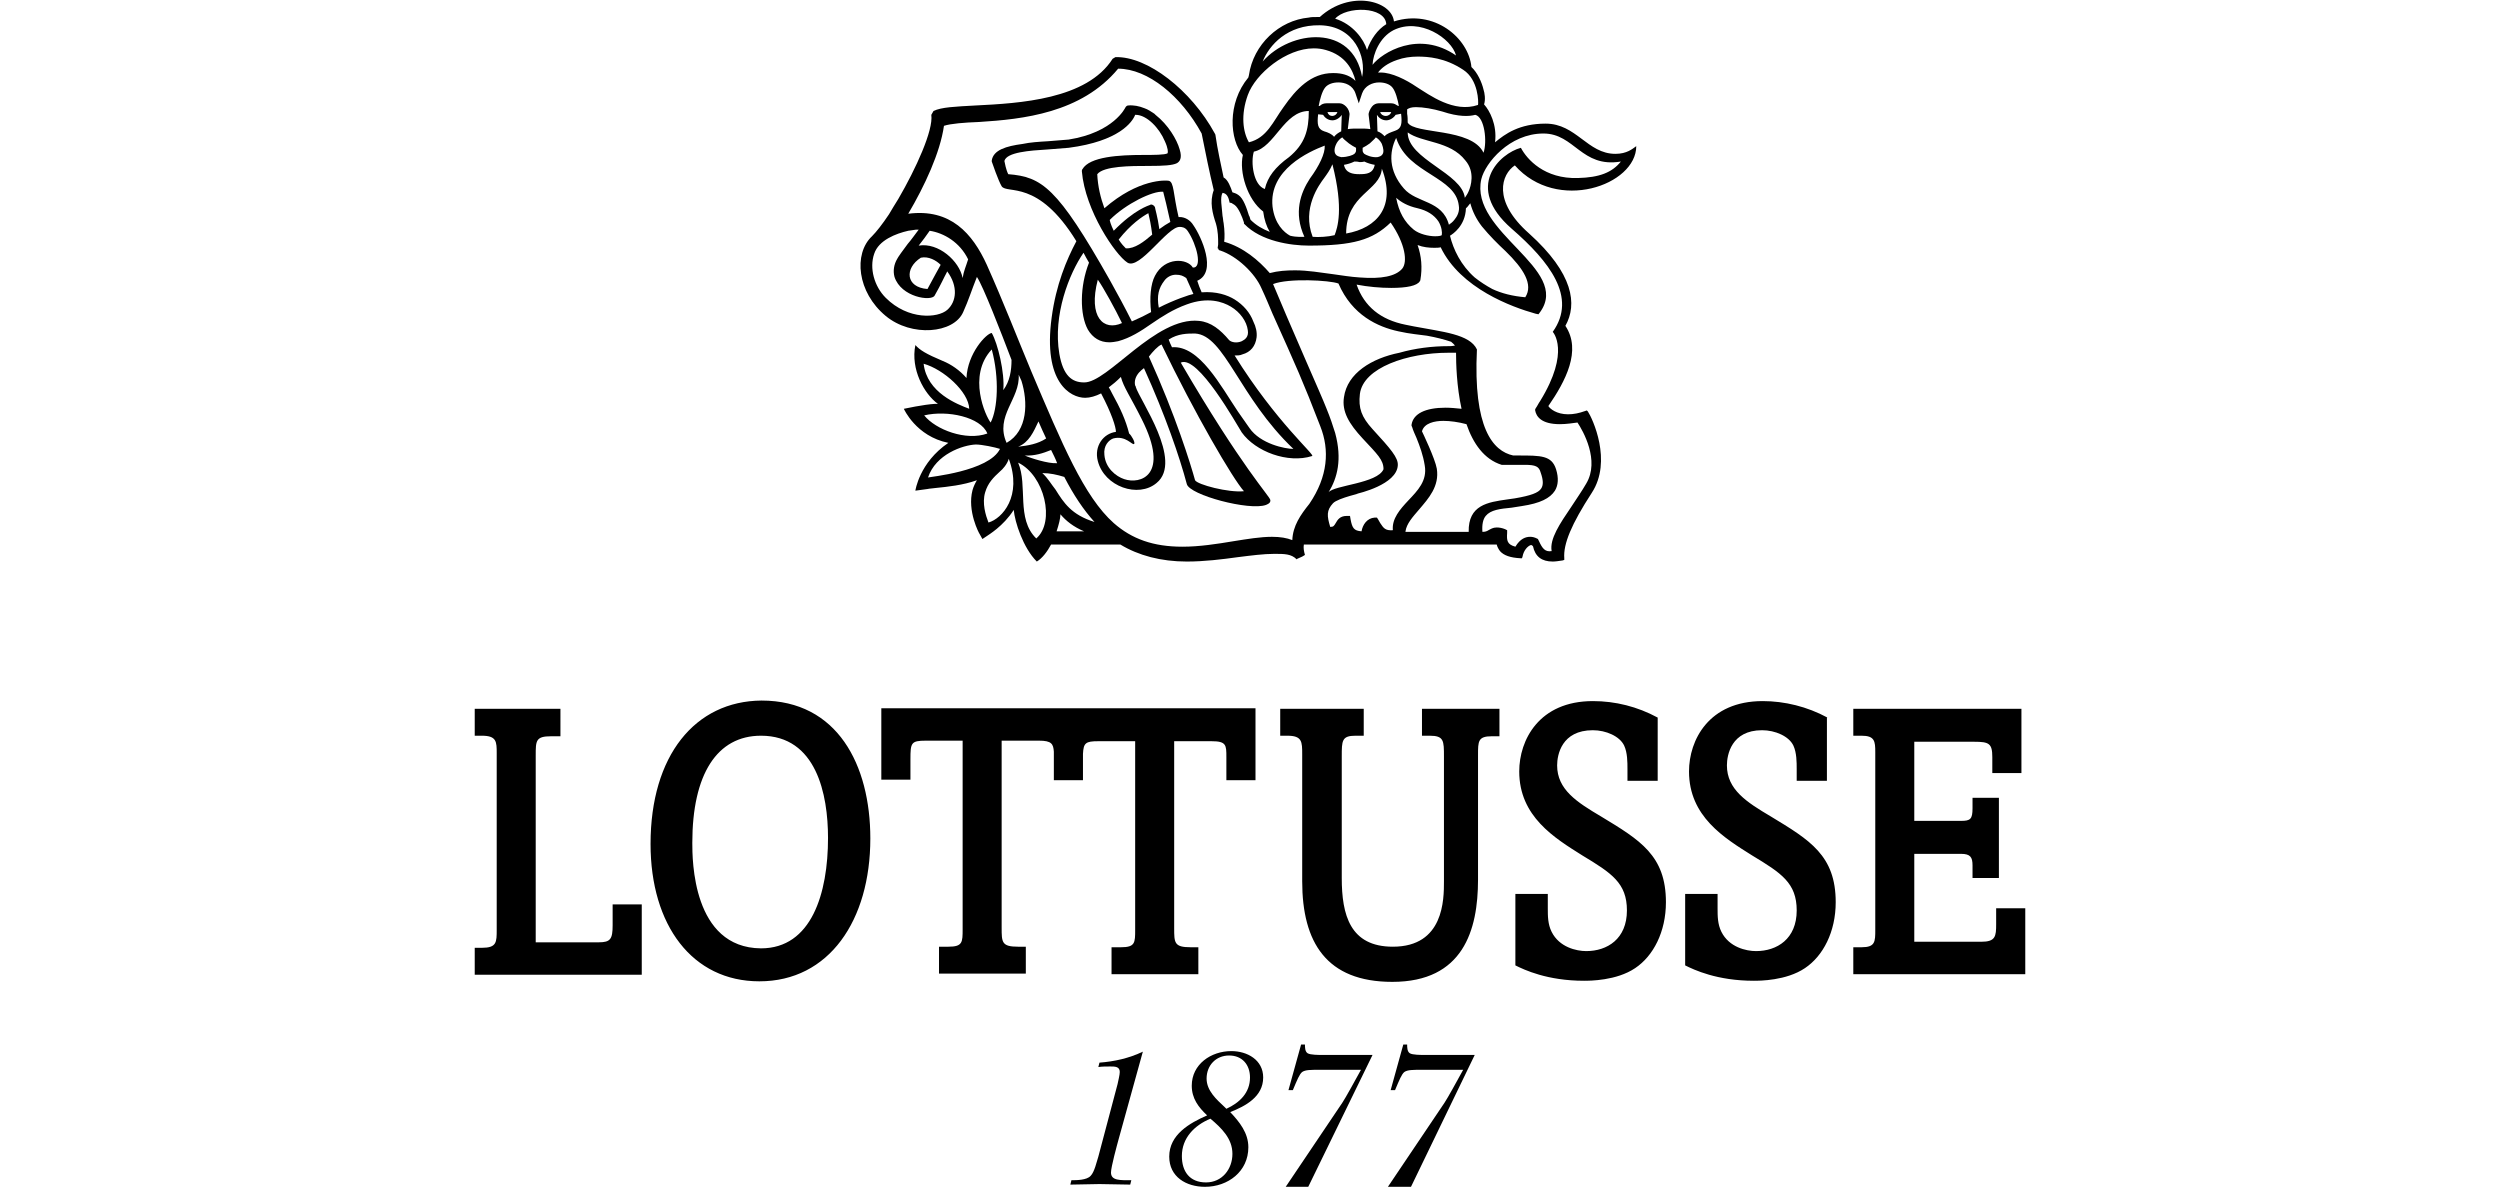 <?xml version="1.0" encoding="utf-8"?>
<!-- Generator: Adobe Illustrator 24.2.0, SVG Export Plug-In . SVG Version: 6.00 Build 0)  -->
<svg version="1.0"
	 id="svg2" inkscape:output_extension="org.inkscape.output.svg.inkscape" inkscape:version="0.46" sodipodi:docname="Adidas-logo.svg" sodipodi:version="0.32" xmlns:cc="http://creativecommons.org/ns#" xmlns:dc="http://purl.org/dc/elements/1.1/" xmlns:inkscape="http://www.inkscape.org/namespaces/inkscape" xmlns:rdf="http://www.w3.org/1999/02/22-rdf-syntax-ns#" xmlns:sodipodi="http://sodipodi.sourceforge.net/DTD/sodipodi-0.dtd" xmlns:svg="http://www.w3.org/2000/svg"
	 xmlns="http://www.w3.org/2000/svg" xmlns:xlink="http://www.w3.org/1999/xlink" x="0px" y="0px" viewBox="0 0 455 216"
	 enable-background="new 0 0 455 216" xml:space="preserve">
<g>
	<path d="M228.5,129v13h-5.3v-4.2c0-2.2,0-2.9-2.7-2.9h-6.8v34c0,2.7,0,3.5,3,3.5h1.4v4.9h-15.8v-4.9h1.7c2.6,0,2.6-0.8,2.6-3.2
		v-34.3h-6.7c-2.3,0-2.7,0.3-2.8,2.3l0,4.8h-5.3v-5.2c-0.1-1.4-0.4-2-2.7-2h-6.8v34c0,2.7,0,3.5,3,3.5h1.4v4.9h-15.8v-4.9h1.7
		c2.6,0,2.6-0.8,2.6-3.2v-34.3h-6.7c-2.7,0-2.8,0.4-2.8,3.4v3.7h-5.3v-13H228.5L228.5,129z M337.3,129v4.9h1.5c2.4,0,2.5,1,2.5,3
		v32.3c0,2.2,0,3.2-2.5,3.2h-1.5v4.9h31.3v-12h-5.3v2.9c0,2.2-0.1,3.2-2.7,3.2h-12.2v-16h8.5c1.7,0,2.1,0.6,2.1,2.1v2.3h4.8v-14.6
		H359v1.9c0,2-0.4,2.3-2.1,2.3h-8.5V135h10.9c2.7,0,3.3,0.3,3.3,2.8v2.9h5.3V129H337.3L337.3,129z M332.6,130.6c-3.7-2-7.8-3-11.8-3
		c-9.8,0-13.4,7.1-13.4,12.8c0,8.2,6.4,12.1,11.5,15.3c5.3,3.2,8.1,5,8.1,10c0,5.2-3.6,7.4-7.4,7.4c-1.8,0-4.9-0.7-6.3-3.5
		c-0.7-1.4-0.7-2.9-0.7-4.3v-2.6h-5.9v13c1.6,0.8,5.8,2.8,12.5,2.8c1,0,5.9,0,9.3-2.3c3.3-2.2,5.6-6.6,5.6-12
		c0-8.5-4.7-11.3-11.8-15.6c-4.4-2.6-8-4.9-8-9.3c0-1.9,0.8-6.4,6.4-6.4c2.4,0,4.9,1.1,5.7,2.8c0.6,1.3,0.6,3,0.6,4.3v2.1h5.5V130.6
		L332.6,130.6z M126,153.4c0-12.5,4.5-19.5,12.5-19.5c10.1,0,12.2,10.7,12.2,18.6c0,10.1-3,20.1-12.2,20.1
		C126,172.5,126,156.4,126,153.4 M118.4,153.6c0,14.8,7.6,25,19.8,25c12.7,0,20.2-11.1,20.2-26c0-13.4-6-25.1-19.8-25.1
		C126.5,127.6,118.4,137.5,118.4,153.6 M86.4,129v4.9h1.3c2.7,0,2.7,1.1,2.7,3.2v32.1c0,2.3,0,3.3-2.7,3.3h-1.3v4.9h30.4v-12.8h-5.3
		v3.8c0,2.5-0.4,3.1-2.5,3.1H97.5v-34c0-2.7,0-3.5,2.8-3.5h1.7V129H86.4L86.4,129z M233,129v4.9h1.3c2.7,0,2.7,1.1,2.7,3.4v23.1
		c0,11.1,4.4,18.3,16.4,18.3c12.9,0,15.6-9.4,15.6-18.6v-22.7c0-2.5,0-3.4,2.5-3.4h1.4V129h-14.1v4.9h1.4c2.6,0,2.6,0.9,2.6,3.8
		v22.7c0,3.3,0,11.9-9.3,11.9c-7.8,0-9.3-5.8-9.3-12.5v-22.1c0-2.9,0-3.8,2.5-3.8h1.5V129H233L233,129z M301.7,130.6
		c-3.7-2-7.7-3-11.8-3c-9.8,0-13.4,7.1-13.4,12.8c0,8.2,6.4,12.1,11.5,15.3c5.3,3.2,8.1,5,8.1,10c0,5.2-3.6,7.4-7.4,7.4
		c-1.8,0-4.9-0.7-6.3-3.5c-0.7-1.4-0.7-2.9-0.7-4.3v-2.6h-5.9v13c1.6,0.8,5.8,2.8,12.5,2.8c1,0,5.9,0,9.3-2.3
		c3.3-2.2,5.6-6.6,5.6-12c0-8.5-4.7-11.3-11.8-15.6c-4.4-2.6-8-4.9-8-9.3c0-1.9,0.8-6.4,6.5-6.4c2.4,0,4.9,1.1,5.7,2.8
		c0.6,1.3,0.6,3,0.6,4.3v2.1h5.5V130.6L301.7,130.6z"/>
	<g>
		<path d="M203.6,207.3c-0.3,1.1-1.4,5.1-1.4,6.1c0,1.5,1.7,1.4,3.7,1.4l-0.2,0.8c-1.9,0-3.7-0.1-5.6-0.1c-1.8,0-3.5,0.1-5.3,0.1
			l0.2-0.8c0.9,0,2.8,0,3.5-0.8c0.7-0.7,1.1-2.6,1.4-3.5l3.5-13.2c0.1-0.5,0.4-1.7,0.4-2.2c0-1-0.9-1-1.7-1c-0.8,0-1.5,0-2.2,0.1
			l0.2-0.8c2.7-0.2,5.4-0.8,7.9-2L203.6,207.3z"/>
		<path d="M227.2,208.8c0,4.4-3.7,7.2-7.9,7.2c-3.4,0-6.5-1.8-6.5-5.5c0-4,3.7-6.1,6.9-7.5c-1.6-1.5-2.8-3.1-2.8-5.4
			c0-3.9,3.5-6.3,7.2-6.3c2.9,0,5.8,1.6,5.8,4.8c0,3.5-3.2,5.2-6,6.3C225.6,204.2,227.2,206.2,227.2,208.8z M215.1,210.4
			c0,2.8,1.4,4.8,4.4,4.8c2.9,0,4.8-2.4,4.8-5.2c0-2.8-2-4.7-4-6.4C217.4,204.8,215.1,207.1,215.1,210.4z M223.2,201.8
			c2.4-1.1,4.3-2.9,4.3-5.7c0-2.3-1.4-4-3.8-4c-2.4,0-4.1,1.8-4.1,4.2c0,2.2,1.8,3.8,3.3,5.2L223.2,201.8z"/>
		<path d="M238.1,216H234l10.3-15.3c0.6-0.9,2.3-4,3.4-6h-7.2c-2,0-2.9,0-3.5,0.4c-0.5,0.4-0.9,1.4-1.7,3.3h-0.8l2.3-8.3h0.7
			c0,0.5,0,1.3,0.5,1.6c0.5,0.3,2,0.3,2.7,0.3h9.1L238.1,216z"/>
		<path d="M256.8,216h-4.2l10.3-15.3c0.6-0.9,2.3-4,3.4-6h-7.2c-2,0-2.9,0-3.5,0.4c-0.5,0.4-0.9,1.4-1.7,3.3h-0.8l2.3-8.3h0.7
			c0,0.5,0,1.3,0.5,1.6c0.5,0.3,2,0.3,2.7,0.3h9.1L256.8,216z"/>
	</g>
	<path d="M224.7,64.7c0.5,0,1,0,1.4-0.2c1.5-0.4,2.4-1.5,2.6-3.1c0.1-0.9-0.1-1.9-0.6-2.9c-0.6-1.6-1.8-3-3.4-4
		c-1.3-0.8-3.3-1.5-6-1.3c-0.4-0.9-0.5-1.2-0.8-2.1c3.7-1.6,0.7-8.1-0.7-10.1c-0.6-1-1.6-1.5-2.5-1.5c-0.1,0-0.2,0-0.2,0
		c-1-4.2-0.8-6.4-1.8-6.6c-0.5-0.1-5.5-0.4-11.7,5c-0.7-1.9-1.2-4-1.3-6.2c1.2-1.5,6.1-1.5,9.4-1.5c2.7,0,4.3-0.1,5.1-0.5
		c0.5-0.3,1-0.9,0.5-2.5c-0.5-1.8-2.1-4.5-4.4-6.3c0,0-0.1-0.1-0.1-0.1c0,0-0.1-0.1-0.1-0.1c-0.6-0.4-1.2-0.8-1.8-1
		c-1-0.4-2-0.6-3-0.5c-0.2,0-0.4,0.2-0.5,0.4c0,0-2.1,4.5-10.3,5.8c-1.1,0.1-2.4,0.2-3.7,0.3c-1.7,0.1-3.3,0.2-4.7,0.5
		c-3,0.4-5.3,1.1-5.6,3c0,0.1,0,0.1,0,0.2c0.1,0.3,1.2,3.5,1.8,4.5c1,1.5,6.6-1.4,13.6,10c-1.8,3.4-3.7,7.9-4.5,13.9
		c-1.6,11.8,3.4,14.6,6.1,14.6h0c0.9,0,1.9-0.3,2.9-0.8c1.9,3.6,2.7,6.1,2.7,7c-2.3,0.3-4,2.6-3.3,5.3c1.2,4.7,7.4,6.8,10.7,4
		c4.9-4-3.1-15.1-3.8-17.5c0-0.1,0-0.2-0.1-0.2c-0.2-0.9,0.1-1.7,0.7-2.4c0.3-0.3,0.6-0.6,0.9-0.8c3.9,8.6,6.5,16.2,7.8,21.1
		c0.5,2,11.4,4.9,14.4,3.8c0.2-0.1,0.9-0.3,0.8-0.9c-0.1-0.7-5.1-5.8-16.3-25c3.1-1.5,10.2,11.3,11.1,12.7c2.5,3.5,8.4,5.7,12.8,4.3
		C239.5,82.9,232.3,76.9,224.7,64.7 M202,40c2.9-2.9,7.8-5.3,9.7-5.1c0.1,0.3,0.9,3.6,1.3,5.5c-0.7,0.4-1.2,0.7-2,1.3
		c-0.3-2.2-0.8-3.8-0.8-4c-0.1-0.2-0.2-0.3-0.4-0.4c-0.2-0.1-0.4-0.1-0.5,0c-0.2,0.1-2.8,0.8-6.6,4.7C202.2,41,201.9,40,202,40
		 M209.7,42.7c-1.5,1.3-3.2,2.6-4.8,2.5c-0.3-0.3-0.8-0.8-1.3-1.6c2.2-2.8,4.3-4.2,5.4-4.8C209.2,39.6,209.5,41,209.7,42.7
		 M183.5,31.7c-0.1-0.2-0.4-0.8-0.7-2.4l0,0c0.4-1.6,4.6-1.9,7.9-2.1c1.3-0.1,2.6-0.2,3.8-0.3c9.2-1.2,11.6-4.7,12.1-6
		c0,0,0.1,0,0.1,0c2,0,4.3,2.4,5.3,4.8c0.6,1.3,0.6,2,0.5,2.2c-0.5,0.3-2.6,0.3-4.4,0.3c-4.4,0-9.8,0.3-11.1,2.6
		c-0.1,0.1-0.1,0.2-0.1,0.4c0.6,7.1,6.1,15.2,8.3,16.6c2.2,1.4,7.3-6.6,9.5-6.5c0.3,0,1,0,1.5,0.8c1.6,2.4,2.7,6.7,0.9,6.6
		c-1-1.7-5.1-2-6.9,1.5c-0.8,1.5-1,4.1-0.7,6.6c-1.1,0.6-1.9,1-3.5,1.7c-1.2-2.4-2.6-5-4-7.5C192.4,34,189.6,32.2,183.5,31.7
		 M217.2,53.5c-0.6,0.1-3.6,1.1-6.3,2.5c-0.4-2.2,0-3.6,1-4.9c0.5-0.7,1.3-1.1,2.1-1.1c0.9,0,1.3,0.2,1.9,0.6
		C216.3,51.5,216.8,52.6,217.2,53.5 M204.2,58.8c-3.3,1.5-6.2-1-4.4-7.9C200.8,52.3,203,56.3,204.2,58.8 M207.8,76.3
		c5.2,10.3-0.3,11.9-3.2,10.9c-1.5-0.5-3.4-2-3.6-4.4c-0.2-1.7,0.8-2.7,1.6-3c2.3-0.6,3.5,1.3,3.8,1c0.3-0.2-0.5-1.6-0.9-1.9
		c-0.6-2.4-1.6-4.6-3.1-7.3c-0.2-0.4-0.4-0.8-0.6-1.1c0.8-0.6,1.4-1.1,2.2-1.9C204.5,70.5,205.7,72.1,207.8,76.3 M197.3,69.6
		c-2.2,0-3.8-1.2-4.5-5.2c-1.2-7.1,1.8-14.6,4.4-18.4c0.4,0.7,0.5,1,1,1.8c-1.7,4.3-1.7,9.5-0.2,12.2c0.9,1.5,2.2,2.3,3.9,2.3h0
		c0.5,0,1.1-0.1,1.6-0.2l0,0c2.2-0.6,4.1-1.8,6.1-3.2c1.9-1.3,3.9-2.6,6.4-3.5c3.8-1.4,6.5-0.5,8,0.4c1.7,1,2.9,2.7,3.1,4.3
		c0.2,1.2-0.5,1.7-1.1,2c-0.9,0.4-1.9,0.2-2.3-0.2c-1.6-1.9-3.3-3.3-5.5-3.5C210.3,57.6,201.6,69.7,197.3,69.6 M226.4,89.4
		c-2.8,0.3-8.5-1.2-8.9-2c-0.8-2.9-3.5-11.7-8.4-22.5c0.7-0.9,1.6-1.9,2.3-2.2C217.4,75.2,224.4,87.2,226.4,89.4 M227.4,77.9
		c-0.7-1-1.4-2-2.1-3c-3.1-4.6-7-12.1-12-11.7c-0.3-0.6-0.4-0.9-0.6-1.4c1.7-1.1,3.4-1.1,4.8-1.1c5.4,0.3,8,11.6,17.9,21
		C233.9,81.7,229.4,80.8,227.4,77.9"/>
	<path d="M275.7,30.1c7.7,8.7,22.1,3.6,22.1-3.5c-0.7,0.5-1.7,1.4-3.8,1.4c-5.1,0-7.1-5.5-12.7-5.5c-4.8,0-7.4,1.9-9.2,3.4
		c0.4-3.2-1-5.8-2-6.9c0.3-0.9,0.1-2.1-0.1-2.7c-0.3-1.3-1.1-3.1-2.2-4.1c-0.5-5.3-6.8-10.6-14.1-8.3c-0.4-3.8-8-5.8-13.5-0.8
		c-0.2,0-0.4,0-0.6,0c-0.5,0-1,0-1.4,0.1c-5.4,0.5-10.1,4.9-10.9,10.5l-0.1,0.4c-3.9,4.7-3.4,11.4-1,14.1c-0.7,3.1,0.8,8.1,3.7,10.3
		c0.2,1.5,0.6,2.7,1.2,3.7c-1.3-0.5-2.5-1.2-3.5-2.2c-0.1-0.2-0.1-0.5-0.3-0.8c-0.4-1.3-1-3.1-1.9-3.7c-0.4-0.3-0.8-0.4-1.1-0.5
		c-0.3-0.9-0.8-2.3-1.6-2.7c-0.5-2.4-1.1-5-1.5-7.8l-0.1-0.2c-4.3-7.9-12.3-14.1-18.1-13.9l-0.5,0.3c-4.7,7.4-16.9,8.1-25,8.5
		c-3.6,0.2-6.2,0.3-7.6,1l-0.4,0.7c0.4,2.8-2.8,9.8-6,15.3c-0.6,1-1.2,1.9-1.7,2.8c-1.2,1.8-2.3,3.2-3.1,4
		c-3.4,3.2-2.7,10.2,2.5,14.5c4.7,3.9,12.4,3.2,14.1-0.7c1-2.2,1.5-3.9,2.5-6.4c1.1,1.6,4.4,10.1,6.3,15.1c0,1.9-0.3,3.9-1.5,5.5
		c0.3-3.1-1-8.5-2.1-10.4c-1,0.1-4.4,3.7-4.6,8.2c-1.2-1.4-2.8-2.5-4.3-3.1c-3.1-1.3-4.2-2-5-2.9c-0.9,4.4,1.6,8.9,4.1,10.7
		c-0.2,0-0.3,0-0.5,0c-2,0.1-5.7,0.9-5.7,0.9s2.2,5,8.1,6.2c-5.3,3.6-6,8.7-6,8.7l2.2-0.3c0.4-0.1,1-0.1,1.6-0.2
		c2-0.2,4.9-0.5,7.4-1.4c-0.3,0.5-0.6,1.1-0.8,1.8c-1,3.8,1.2,7.9,1.3,8l0.5,0.9l0.9-0.6c0.1-0.1,2.9-1.7,4.8-4.7
		c0.2,2.2,1.7,6.9,4.2,9.4c1-0.6,1.9-1.8,2.6-3.1h12.6c3.3,2,7.4,3.1,12.1,3.1c3.2,0,6.4-0.4,9.3-0.8c2.4-0.3,4.7-0.6,6.6-0.6
		c1.9,0,3.1,0,4.1,1l0.1-0.1l0.9-0.4l0.5-0.3c-0.2-0.7-0.3-1.3-0.2-1.9h35.1c0.1,0.4,0.3,0.8,0.6,1.2c0.7,0.8,1.9,1.2,3.7,1.3l0.3,0
		l0.1-0.3c0.2-1.1,0.9-1.9,1.5-2.1c0.1,0,0.2,0,0.3,0.1c0,0,0,0.1,0.1,0.1c0.4,1.9,1.6,2.8,3.6,2.8c0.5,0,1.1-0.1,1.8-0.2l0.3-0.1
		l0-0.3c-0.2-2.6,1.3-6.2,5-11.9c3.8-5.8,0.1-13.6-0.7-14.8l-0.2-0.2l-0.3,0.1c-1.1,0.4-2.1,0.6-3.1,0.6c-2.1,0-3.3-1-3.6-1.5
		c3.1-4.5,6.1-10.1,3.1-14.6c2.2-3.9,1.5-9.5-6.6-16.8C271.5,36.5,273.3,31.7,275.7,30.1 M270,27.8c-2.2-4.6-12.6-3.3-13.8-5.5
		c0-0.5,0-1.1-0.1-1.6h0l0-0.3c0,0,0,0,0,0l0-0.3c0,0,0-0.1,0-0.1l0-0.1c0.3-0.2,0.7-0.4,1.6-0.4c1.3,0,3.1,0.3,4.8,0.8
		c3,1,4.9,0.9,6,0.6C270.2,21.3,270.7,25.8,270,27.8 M255.5,34.3c-2.8-3.2-2.7-6.6-1.4-9.2c1.1,3.4,3.9,5.1,6.4,6.7
		c2.5,1.6,4.7,3,5,5.6c0.2,1.1-0.3,2-0.8,2.6c-0.3,0.4-0.7,0.7-1,0.9C262.5,36.4,257.8,37,255.5,34.3 M262.4,42.8
		c-0.1,0.1-0.5,0.2-1.2,0.2c-1.2,0-2.9-0.4-3.9-1.2c-1.7-1.4-2.7-3.2-3.2-5.8c0.9,0.8,2.1,1.5,3.9,1.9c1.7,0.4,3,1.2,3.8,2.4
		C262.4,41.3,262.5,42.3,262.4,42.8 M237.4,43.1c-0.3,0-1.4,0.1-2.6-0.2c-1.1-0.6-2.8-2.1-3.2-5.3c-0.7-6.7,6.6-10,9.5-11.1
		c0.1,1.4-1,3.7-2.7,6C236.7,35.1,235.4,38.7,237.4,43.1 M250.9,18.8c-0.4,0-0.9,0.2-1.2,0.6c-0.3,0.4-0.7,1.1-0.6,1.6l0.3,2.5
		c-0.6-0.1-1.2-0.1-1.9-0.1h-0.3c-0.7,0-1.3,0-1.9,0.1l0.3-2.5c0.1-0.5-0.2-1.2-0.6-1.6c-0.4-0.4-0.8-0.6-1.2-0.6h-2.4
		c-0.5,0-0.9,0.2-1.1,0.4c-0.1,0.1-0.2,0.1-0.3,0.1c0.2-1.1,0.6-2.7,1.2-3.4c0.5-0.6,1.4-0.9,2.4-0.9c1.2,0,2.6,0.5,3.1,2l0.6,1.8
		l0.6-1.8c0.5-1.4,1.9-2,3.1-2c1,0,1.9,0.3,2.4,0.9c0.6,0.7,1,2.3,1.2,3.4c-0.1,0-0.2-0.1-0.3-0.1c-0.3-0.2-0.6-0.4-1.1-0.4H250.9
		L250.9,18.8z M253.2,20.4c-0.1,0.4-0.5,0.7-1,0.7c-0.5,0-0.9-0.3-1-0.7H253.2L253.2,20.4z M250.4,25c0.7,0.4,1,1,1.1,1.2
		c0.3,0.8,0.4,1.5,0.1,1.9c-0.2,0.3-0.5,0.4-0.9,0.5c-1.1,0.1-2.1-0.4-2.4-0.6c-0.2-0.2-0.3-0.4-0.3-0.6v-0.5
		c0.4-0.2,0.9-0.5,1.3-0.8C249.8,25.6,250.2,25.3,250.4,25 M243.4,20.4c-0.1,0.4-0.5,0.7-0.9,0.7c-0.5,0-0.8-0.3-0.9-0.7H243.4
		L243.4,20.4z M240.8,20.9c0.3,0.5,0.9,1,1.7,1c0.7,0,1.4-0.5,1.7-1l-0.1,3c-0.6,0.3-1,0.6-1.3,1c-0.4-0.5-1.1-0.8-1.8-1
		c-1.2-0.4-1.3-1.3-1.1-3.1L240.8,20.9L240.8,20.9z M241,32.4c0.5-0.7,1.1-1.5,1.5-2.5c2.1,8.2,0.9,11.6,0.4,12.9
		c-1.2,0.3-2.9,0.4-4,0.3C236.9,37.9,240.1,33.6,241,32.4 M243.1,28.1c-0.3-0.4-0.3-1.1,0.1-1.9c0.1-0.2,0.4-0.8,1.1-1.2
		c0.2,0.3,0.6,0.6,1.2,1.1c0.4,0.3,0.9,0.6,1.3,0.8v0.5c0,0.2-0.1,0.4-0.3,0.6c-0.2,0.2-1.2,0.6-2.4,0.6
		C243.7,28.5,243.3,28.4,243.1,28.1 M246.5,29.4c0.3,0,0.6,0,0.9,0.1h0h0c0.3,0,0.6,0,0.9-0.1c0.6,0.3,1.3,0.5,1.9,0.6
		c-0.3,1.6-1.5,1.7-2.8,1.7c-1.2,0-2.5-0.2-2.8-1.7C245.2,29.9,245.9,29.7,246.5,29.4 M251.5,30.7c2.6,6.8-0.8,10.8-6.5,11.8
		C245,35.3,251.2,34.8,251.5,30.7 M252,24.8c-0.3-0.3-0.7-0.7-1.3-0.9l-0.1-3c0.3,0.5,0.9,1,1.7,1c0.7,0,1.4-0.5,1.7-1l1-0.2
		c0.2,1.8,0.1,2.7-1.1,3.1C253.1,24.1,252.4,24.3,252,24.8 M266.8,37.9c0.3-0.2,0.5-0.6,0.8-0.9c0.4,1.5,1.1,2.9,2.1,4.2
		c1.4,1.7,2.9,3.2,4.3,4.5c3.3,3.2,5.1,6.1,3.6,8.4c-2.3-0.2-4.3-0.7-6-1.5c-1.1-0.6-2.2-1.3-3.2-2.1c-2.5-2.2-3.9-5.1-4.5-7.6
		C264.4,42.6,266.7,41.1,266.8,37.9 M267.3,34.8c-0.2,0.5-0.5,0.9-0.7,1.2c-0.5-4.5-10.4-7-10.4-11.9c2.6,1.9,7.7,1.5,10.5,5.1
		C268.5,31.3,267.7,33.9,267.3,34.8 M269,19.1c-4.4,1.5-8.8-1.8-11.2-3.3c-1.9-1.3-4.5-2.6-6.5-2.6c-0.2,0-0.4,0-0.5,0
		c0.6-0.8,1.7-1.7,3.5-2.3c1.1-0.4,2.4-0.6,3.7-0.6c1.9,0,5,0.2,8.3,2.4C269.1,14.5,269.1,18.7,269,19.1 M253.6,5.5
		c4.8-2.4,10.6,1.5,11.4,4.6c-6.8-4.7-13.5-0.5-15.2,1.7C249.9,9.8,251.1,6.8,253.6,5.5 M252.3,4.4c-1.6,1-2.8,2.7-3.5,4.7
		c-0.6-2-2.6-4.7-5.8-5.7C245,1.1,252.1,1.1,252.3,4.4 M240.2,4.6c6.4,0.1,8.5,5.9,7.7,9.4c-1.7-9.7-13-8.6-18.1-2.8
		C231,8.2,234.3,4.5,240.2,4.6 M227.1,17.3c1.4-3.9,7-8.5,12-8.5c0.8,0,1.5,0.1,2.2,0.3c3.6,1,4.9,3.6,5.4,5.6
		c-0.2-0.1-0.3-0.3-0.5-0.4c-0.8-0.6-1.9-1-3.5-1l-0.1,0c-4,0-6.7,2.9-9,6.2c-1.9,2.6-3,5.6-6.3,6.4C226.2,24,225.8,20.9,227.1,17.3
		 M230.2,34.4c-2.1-0.7-2.6-4.9-2-6.8c3.8-0.8,5.5-7.4,10-7.4c0,3.5-0.7,6-3.6,8.4C232.1,30.4,230.7,32.2,230.2,34.4 M222.5,35.1
		c0.8,0.1,1.1,0.8,1.3,1.8c0.3,0,0.3,0,0.9,0.4c0.7,0.5,1.4,2.2,1.7,3.2l0,0.2l0.1,0.1c3,3.1,8.4,3.9,11.7,3.9c8,0,11.6-1,14.9-4.2
		c2.7,3.9,3.1,7.2,2.1,8.4c-1.2,1.4-3.8,1.9-7.7,1.6c-1.7-0.1-3.4-0.4-4.9-0.6c-2.3-0.3-4.6-0.7-6.9-0.7c-1.6,0-3.1,0.1-4.6,0.5
		c-2-2.3-4.8-4.7-8.3-5.7c0.1-0.7,0.1-2-0.1-3.4c-0.1-0.4-0.1-0.9-0.2-1.3C222.4,37.7,222,36,222.5,35.1 M257,77.7
		c0.2,0.7,0.5,1.3,0.8,2c0.6,1.5,1.2,3.1,1.5,5c0.5,2.8-1.3,4.6-3,6.4c-1.5,1.6-3,3.3-2.8,5.4c-1.4,0.1-1.7-0.4-2.3-1.3
		c-0.1-0.2-0.3-0.5-0.4-0.7l-0.2-0.3l-0.4,0c-1.4,0.1-2.2,1.3-2.4,2.5c-1.4-0.1-1.7-0.6-2-2.2l-0.1-0.6h-0.6c-1.3,0-1.7,0.8-2,1.3
		c-0.3,0.5-0.4,0.7-1,0.7c-0.6-2-0.7-3,0.5-4.3c0.9-1,5.9-2,4.2-1.7c0.5-0.1,7.4-1.7,7.6-5.2c0.1-1.4-1.3-3-4.6-6.6
		c-2-2.2-2.6-3.8-2.3-6.4c0.6-4.8,8.7-7.5,16.1-7.5c0.5,0,1,0,1.4,0c0,1.9,0.1,6.1,1,10.2c-1-0.1-2-0.2-2.9-0.2
		c-3.7,0-5.9,1.1-6.2,3.1l0,0.2L257,77.7L257,77.7z M263.6,63c-3,0-6.1,0.4-8.9,1.2c-5,1-9.5,3.7-10.1,8.1c-0.4,2.6,0.9,4.8,3.4,7.5
		c2.7,2.9,3.8,3.9,3.8,5.6c-1.1,2.6-9,2.9-10,4.2c1.6-2.6,2.5-6,1.2-10.8c-0.4-1.3-0.9-2.8-1.6-4.5c-0.5-1.3-2-4.7-3.7-8.6
		c-2.4-5.5-5.1-11.8-6-14c2.8-1.1,10.3-0.7,11.9-0.1c2.5,5.8,7.2,7.9,10.9,8.7c2.2,0.5,3.9,0.6,5.2,0.8c1.7,0.3,3.2,0.7,4.4,1.1
		c0.2,0.2,0.5,0.4,0.7,0.7C264.3,63,264,63,263.6,63 M172.4,56.4c-1.7,1.5-7.1,1.9-11.2-2.2c-2.1-2.1-3-5.4-2.1-8
		c0.8-2.5,4-3.7,6.2-4.2l1.4-0.2c0.2,0,0.3,0,0.5,0c-0.7,0.9-1.3,1.8-2,2.6c-0.7,0.9-1.9,2.6-1.9,2.7c-0.6,1-0.8,2.2-0.5,3.3
		c1.2,3.7,6.7,4.5,7.3,3.4c1.2-2.1,1.7-3.3,2.2-4.2c0-0.1,0.1-0.2,0.1-0.2C174.4,52.1,174.1,54.9,172.4,56.4 M167.6,46.9L167.6,46.9
		c1.4-0.3,2.8,0.5,3.6,1.3c-0.1,0.2-1.4,2.5-2.4,4.4C164.8,52.3,164.6,48.8,167.6,46.9 M175.2,50.6c-0.6-3.1-4.4-6.5-8-5.9
		c0.7-0.9,1.4-1.8,2-2.7c2.6,0.4,5.5,2.1,7,5.2C175.8,48.5,175.4,49.3,175.2,50.6 M180.5,63.6c1.4,5.2,1.1,10.8-0.2,13.3
		C179.4,75.8,176,68.4,180.5,63.6 M168.1,66.2c3.6,1,8.2,5.1,8.3,8.2C174.3,73.6,168.7,71.5,168.1,66.2 M168.2,75.6
		c4.2-1,10.3,0.3,11.5,3.3C175.8,80.3,170.3,78.2,168.2,75.6 M168.9,86.9c1.4-4.2,6.3-5.9,8.7-6c1.1,0,3.5,0.5,4.4,0.8
		C180,85.8,169.1,86.8,168.9,86.9 M179.9,95.1c-0.5-1.3-1.2-3.5-0.6-5.5c0.5-1.7,1.5-2.7,2.7-3.8c0.5-0.4,1.3-1.3,1.6-2.3
		C186.1,90.3,182.4,94.4,179.9,95.1 M183.2,80.6c-2.2-4.9,2.5-8,2.2-12.4c0.2,0.4,0.3,0.7,0.5,1.1C187.1,73.1,187.1,78.4,183.2,80.6
		 M185.3,81.3c2-0.8,2.8-2.7,3.7-4.6c0.5,1.1,0.9,2.1,1.4,3.1C188.9,80.8,187.1,81.1,185.3,81.3 M191.3,81.9
		c0.4,0.8,0.8,1.6,1.1,2.4c0,0-0.1,0-0.1,0c-1.5,0.1-4.7-0.9-5.8-1.4C188.3,83,189.8,82.5,191.3,81.9 M188.6,98
		c-3.7-3.6-1.5-9.6-3.3-13.8C190.1,86.5,192.1,95,188.6,98 M189.7,86.1c1.4,0,2.7,0.3,4,0.7c1.7,3.3,3.5,6,5.5,8.2
		c-4.2-1.3-5.6-3.5-7.1-5.9C191.3,88.1,190.7,87,189.7,86.1 M192.3,96.7c0.4-1.2,0.7-2.4,0.7-3.1c1,1.2,2.4,2.3,4.3,3.1H192.3
		L192.3,96.7z M235.2,98.3c-1-0.4-2.2-0.6-3.7-0.6c-2.1,0-4.5,0.4-7,0.8c-3,0.5-6.2,1-9.3,1c-5.3,0-9.2-1.4-12.5-4.3
		c-5.4-4.8-9.4-14.4-15-27.6c-2.3-5.5-5.1-12.7-8.1-19.4c-2.6-5.7-6.6-10.3-14.3-9.3c3-5.1,5.8-11.1,6.5-16c1.2-0.4,3.7-0.6,6.4-0.7
		c7.9-0.5,18.6-1.6,25.3-9.7c5.4,0,11.5,5,15.2,11.8c0.7,3.5,1.4,7,2.2,10.3c-0.8,2.2-0.2,4.3,0.4,6.1c0.4,1.4,0.4,2.7,0.4,3.5
		c0,0.2,0,0.3,0,0.3l-0.1,0.7l0.1,0c0,0.2,0.2,0.4,0.4,0.4c3,1,6.3,4.1,7.5,6.9c0.8,1.7,1.4,3.2,2,4.6c4.4,9.8,5.5,12.2,8.7,20.5
		c1.7,4.3,1.4,9.1-2,14.1C236.7,93.7,235.3,95.7,235.2,98.3 M255.8,96.7c0.2-1.4,1.3-2.6,2.5-4c1.7-2,3.7-4.2,3.2-7.4
		c-0.3-1.8-2.6-6.6-2.7-6.8c0.4-1.5,2.3-1.9,3.9-1.9c1.2,0,2.7,0.2,4.2,0.6c1.2,3.5,3.2,6.4,6.4,7.4l0.1,0c1,0,1.8,0,2.6,0
		c0.6,0,1.1,0,1.5,0c2,0,2.6,0.3,2.9,1.4c0.5,1.4,0.5,2.3,0.1,2.9c-0.5,0.8-1.9,1.3-4.8,1.8c-0.5,0.1-0.9,0.1-1.4,0.2
		c-3.5,0.5-7.1,1-7,5.9H255.8L255.8,96.7z M275.1,41.6c6.9,6,12,12.5,7.5,18.8c0,0,3.3,3.5-2.3,12.6c-0.3,0.4-0.5,0.9-0.8,1.3
		l-0.1,0.2l0,0.2c0.2,1.1,1.1,2.5,4.5,2.5c1.2,0,2.4-0.2,3.2-0.3c1,1.5,4.1,6.9,1.6,11.1c-0.8,1.4-1.8,2.8-2.7,4.2
		c-2.1,3.1-4,5.9-3.6,8.1c-1.2,0.2-1.7-0.5-2.3-1.8l-0.2-0.4l-0.2-0.1c-0.4-0.2-0.8-0.3-1.2-0.3c-0.8,0-1.8,0.3-2.7,1.8
		c-1.5-0.4-1.6-1.1-1.5-2.5l0-0.5l-0.4-0.2c-0.5-0.2-1-0.3-1.5-0.3c-0.7,0-1.1,0.3-1.5,0.5c-0.3,0.2-0.6,0.3-1.1,0.3
		c-0.1-1.3,0.1-2.3,0.6-2.9c0.9-1.1,2.6-1.3,4.7-1.5c0.6-0.1,1.3-0.2,1.9-0.3c3.3-0.5,5.1-1.4,6-2.8c0.6-1,0.7-2.3,0.2-3.9
		c-0.8-2.5-2.7-2.5-6.9-2.5h-0.9c-3.7-0.8-7.3-5-6.6-19.3c-1.3-2.8-6.3-3.2-11.5-4.2l-1.5-0.3c-4.5-0.9-7.5-3.3-8.9-7.3
		c2.1,0.4,4.3,0.6,6.3,0.6c2.9,0,4.7-0.4,5.2-1.2c0-0.1,0.1-0.1,0.1-0.2c0.4-2.3,0.2-4.4-0.5-6.4c1,0.4,2.1,0.5,3,0.5
		c0.5,0,0.9,0,1.2-0.1c3.6,7.5,13,10.9,17.3,12.1l0.5,0.1l0.3-0.4c5.7-7.9-12.9-14.5-10.7-24.2c0.7-2.9,5.1-8.3,11.3-8.3
		c5.7,0,6.9,6.3,14.1,5.1c-1.6,2-3.9,2.9-7.8,3c-6.1,0.2-9.3-3.4-10.4-5.5C273,27.9,266.4,34,275.1,41.6"/>
</g>
</svg>

